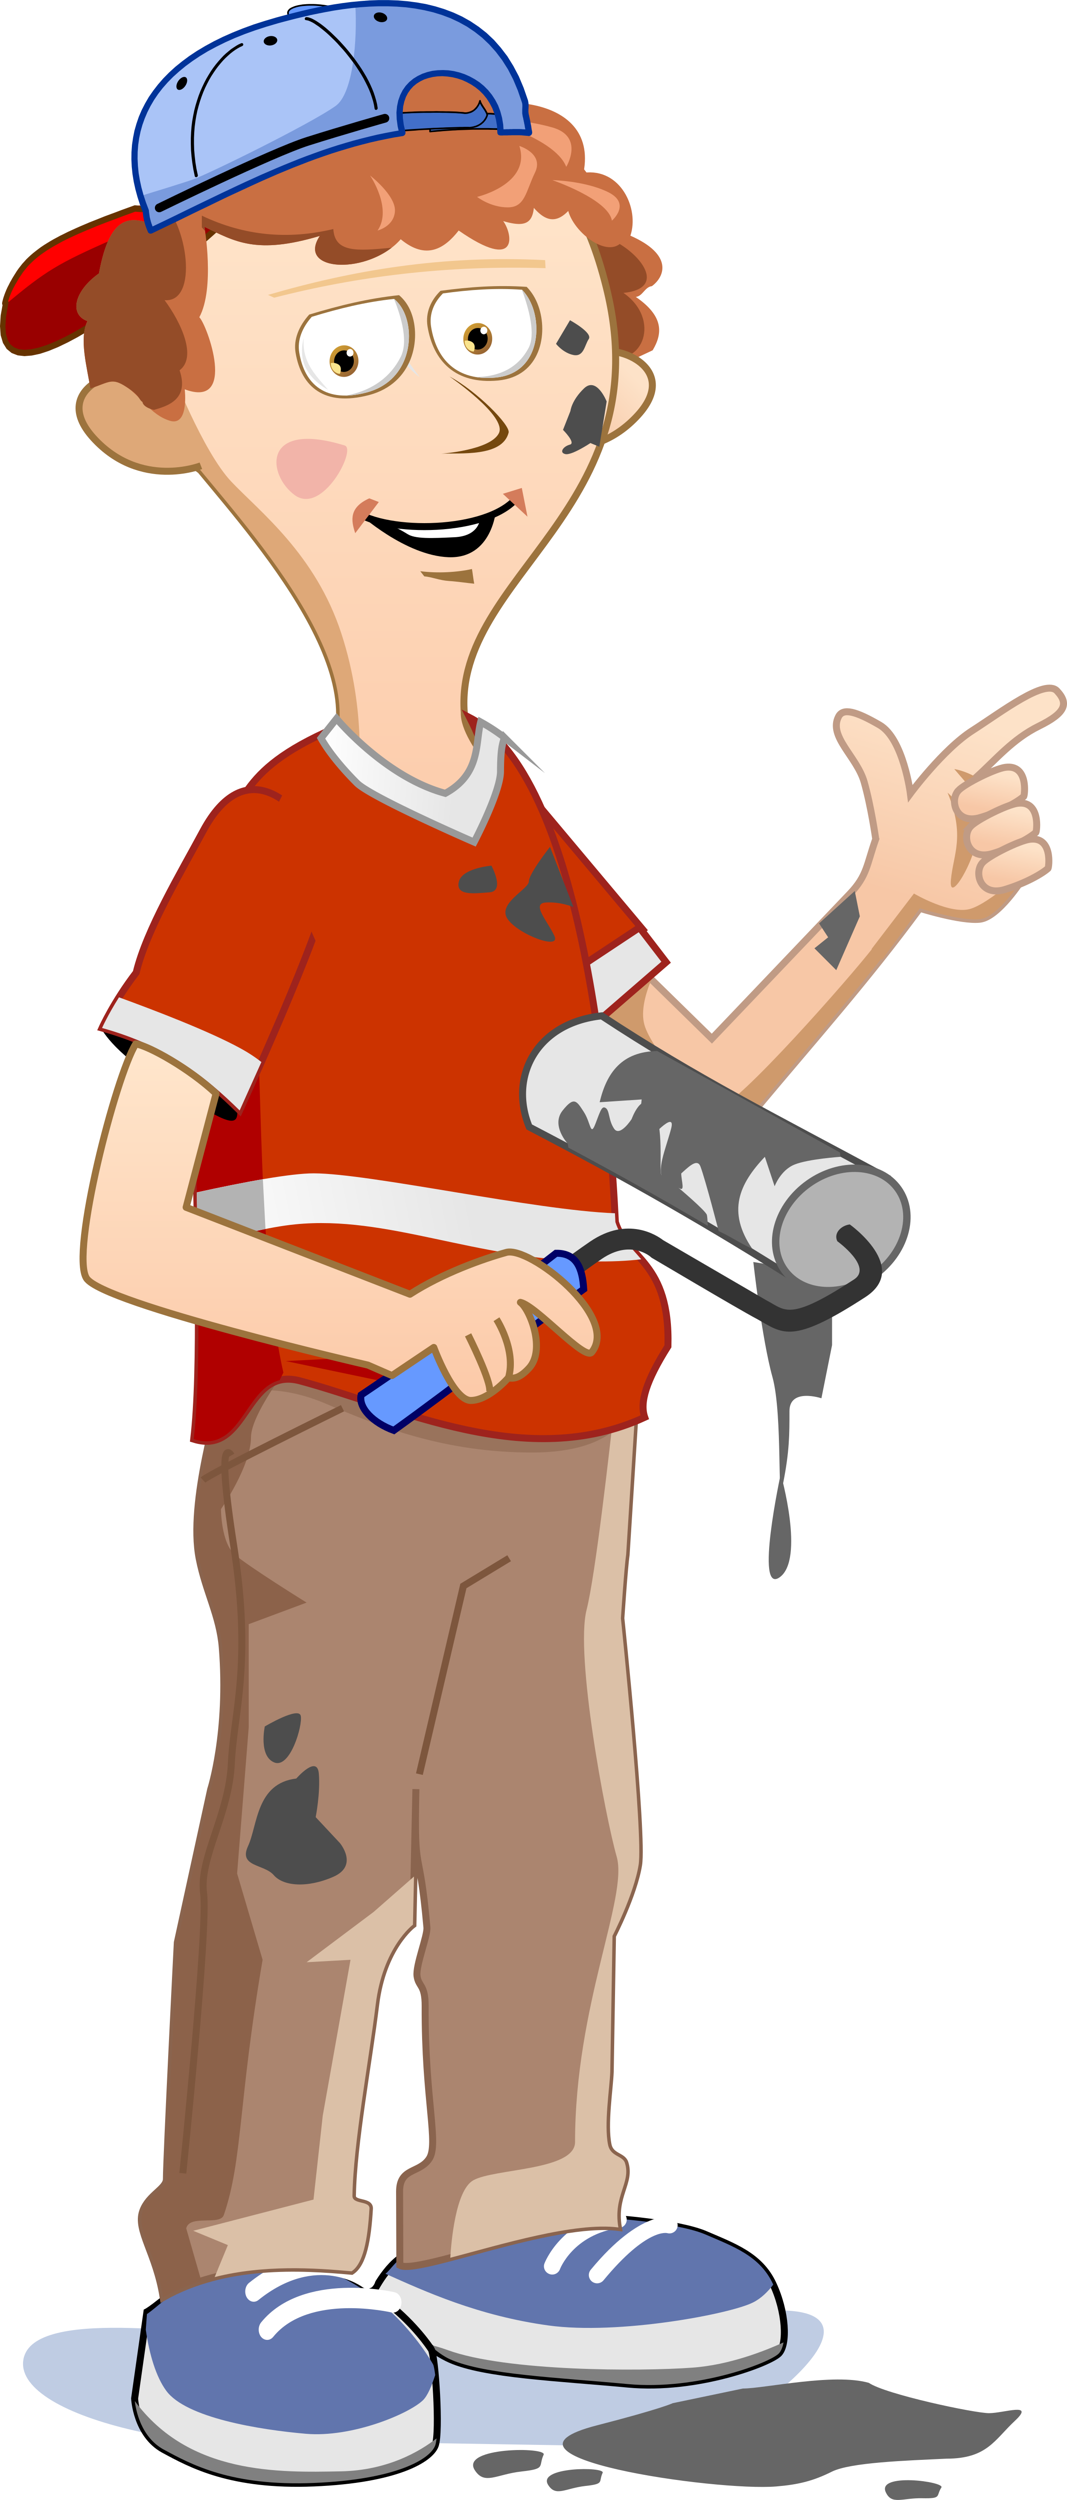 <svg xmlns="http://www.w3.org/2000/svg" xmlns:xlink="http://www.w3.org/1999/xlink" width="360" height="843" shape-rendering="geometricPrecision" image-rendering="optimizeQuality" fill-rule="evenodd" viewBox="0 0 12222 28618" xmlns:v="https://vecta.io/nano"><style><![CDATA[.B{stroke-miterlimit:22.926}.C{stroke-width:80}.D{fill-rule:nonzero}.E{fill:#fff}.F{fill:none}.G{fill:#e6e6e6}.H{stroke:#000}.I{stroke:#9c733d}.J{fill:#4d4d4d}.K{stroke:#9e231d}.L{fill:#944c28}.M{fill:#9c733d}.N{stroke-linejoin:round}]]></style><defs><linearGradient id="A" x1="10813" y1="10394" x2="11399" y2="8368" xlink:href="#M"><stop offset="0" stop-color="#f7c7a6"/><stop offset="1" stop-color="#fde2c8"/></linearGradient><linearGradient id="B" x1="11366" y1="9278" x2="11441" y2="8866" xlink:href="#M"><stop offset="0" stop-color="#f7c7a6"/><stop offset="1" stop-color="#fde2c8"/></linearGradient><linearGradient id="C" x1="11506" y1="9690" x2="11580" y2="9278" xlink:href="#M"><stop offset="0" stop-color="#f7c7a6"/><stop offset="1" stop-color="#fde2c8"/></linearGradient><linearGradient id="D" x1="11645" y1="10102" x2="11720" y2="9690" xlink:href="#M"><stop offset="0" stop-color="#f7c7a6"/><stop offset="1" stop-color="#fde2c8"/></linearGradient><linearGradient id="E" x1="6593" y1="5025" x2="7293" y2="4344" xlink:href="#M"><stop offset="0" stop-color="#f7c7a6"/><stop offset="1" stop-color="#fde2c8"/></linearGradient><linearGradient id="F" x1="2255" y1="1645" x2="2265" y2="10086" xlink:href="#M"><stop offset="0" stop-color="#ffe6cc"/><stop offset="1" stop-color="#fccaa9"/></linearGradient><linearGradient id="G" x1="5227" y1="8757" x2="3677" y2="8638" xlink:href="#M"><stop offset="0" stop-color="#e6e6e6"/><stop offset="1" stop-color="#fefefe"/></linearGradient><linearGradient id="H" x1="5581" y1="3996" x2="5376" y2="3748" xlink:href="#M"><stop offset="0" stop-color="#963"/><stop offset="1" stop-color="#c93"/></linearGradient><linearGradient id="I" x1="4049" y1="4251" x2="3843" y2="4004" xlink:href="#M"><stop offset="0" stop-color="#963"/><stop offset="1" stop-color="#c93"/></linearGradient><linearGradient id="J" x1="5378" y1="13694" x2="2250" y2="14331" xlink:href="#M"><stop offset="0" stop-color="#e6e6e6"/><stop offset="1" stop-color="#fefefe"/></linearGradient><linearGradient id="K" x1="1785" y1="12031" x2="1787" y2="15910" xlink:href="#M"><stop offset="0" stop-color="#ffe6cc"/><stop offset="1" stop-color="#fccaa9"/></linearGradient><path id="L" d="M1546 2385l350 29c-357 226-460 244-618 314-614 271-763 357-1223 744 20-93 68-206 164-350 190-286 554-459 1327-737z"/><linearGradient id="M" gradientUnits="userSpaceOnUse"/></defs><path fill="#666" d="M8629 14446s97 878 219 1317c122 438 49 1584 122 1218 73-365 73-560 73-828 0-269 366-147 366-147l122-609v-804l-902-147z"/><path fill="url(#A)" stroke="#c09b85" d="M10031 9604s-52-370-132-651c-83-292-412-521-294-750 52-102 199-62 471 96s352 784 352 784 374-506 711-721c337-216 834-599 969-453 136 146 95 253-207 402-303 149-493 383-718 585l532 1161s-277 442-493 465c-217 23-686-125-686-125-606 824-1220 1511-1876 2296-243 290-353 342-613 219-826-391-1489-925-2173-1474l-186-1962 2466 2413 1582-1659c198-208 191-332 295-626z" class="B C"/><path fill="#cf9a6c" d="M10327 10676c-538 704-1086 1322-1667 2017-243 290-353 342-613 219-826-391-1489-925-2173-1474l-16-169c43-43 96-76 158-96 246-80 590-298 887-508l559 547c-64 152-125 357-81 517 80 292 663 955 862 941 199-13 1490-1476 1761-1827s229-160 323-167z"/><g class="B C K"><path fill="#c30" d="M5986 9000l1379 1643-1008 849-874-1193-173-1033z"/><path d="M7325 10617l305 397-1087 941-437-530z" class="G"/></g><path d="M11715 10057s-277 442-493 465c-217 23-686-125-686-125l-433 590-119-125 485-634s423 250 654 173 616-443 616-443l-24 99zm-861-984c205 497 64 705 38 1001-25 295 289-251 289-482s-327-519-327-519zm77-270l423 491c135 154 251 549 251 549s76-318-126-655-548-385-548-385z" fill="#cf9a6c"/><g stroke="#c09b85" class="B C"><path fill="url(#B)" d="M10977 9050c-102 111-29 392 251 308 239-71 425-177 498-241 11-10 58-370-210-334-120 16-466 187-539 267z"/><path fill="url(#C)" d="M11116 9462c-102 111-29 392 252 309 238-72 424-178 497-242 11-10 58-370-210-334-120 16-466 187-539 267z"/><path fill="url(#D)" d="M11255 9874c-102 111-29 392 252 309 238-72 424-178 497-242 11-10 58-370-209-334-121 16-467 187-540 267z"/></g><path fill="#bfcce3" d="M4535 27960l3183 53c588-27 2634-1538 1242-1565-1393-26-3311 186-3558 292-248 106-1579 0-2352 0-774 0-2723-345-2785 292-62 636 2042 1166 4270 928z"/><path d="M6984 25391s778 50 1098 188 621 244 771 564c151 320 169 690 69 797-100 106-934 426-1731 351s-1637-107-2032-282c-395-176-897-740-897-740s153-339 386-461c428-226 1231-527 2336-417z" class="B C G H"/><path fill="#6175ad" d="M6984 25391s778 50 1098 188 621 244 771 564l4 10c-61 80-138 157-230 203-257 132-1538 375-2345 264s-1410-388-1867-592c63-45 115-162 290-250 440-221 1221-492 2279-387z"/><path d="M7643 25563c50 14 102-16 116-66 13-50-16-102-67-116 0 0-347-98-925 601-34 41-28 100 12 134 41 33 100 28 134-13 500-605 729-540 730-540zm-1406 346c-19 49 6 103 55 122s103-6 122-55c0-1 150-399 683-473 52-7 88-55 81-107-7-51-55-87-107-80-645 89-833 591-834 593z" class="D E"/><path fill="gray" d="M8975 26814c-10 55-28 99-53 126-100 106-934 426-1731 351s-1637-107-2032-282c-79-35-161-95-241-169 66 15 136 35 210 62 671 245 2201 245 2803 201 430-31 834-194 1044-289z"/><path d="M1683 26465l-141 991s19 413 334 585c316 171 773 421 1719 382s1332-273 1390-429 0-1030-45-1100-650-967-1764-1014c-971 39-1255 445-1493 585z" class="B C G H"/><path fill="#6175ad" d="M1683 26490l-13 180c41 285 119 541 234 697 226 311 1068 447 1599 493s1179-228 1341-383c53-51 100-162 141-289-8-63-16-107-24-122-46-82-655-1131-1775-1186-978 46-1263 446-1503 610z"/><g class="D E"><path d="M4484 26471c53 12 104-30 113-94 10-63-24-125-77-137-3-1-1048-246-1529 345-37 47-37 121 1 167 39 45 100 45 138-2 407-501 1351-279 1354-279z"/><path d="M4156 26184c46 33 106 15 133-40 28-56 13-129-33-162-2-1-624-476-1404 151-44 36-56 109-27 163 30 54 90 69 135 33 675-543 1194-146 1196-145z"/></g><path fill="gray" d="M1544 27485c11 97 67 412 332 556 316 171 773 421 1719 382s1332-273 1390-429c6-18 12-46 15-81-191 149-561 367-1096 377-710 14-1738 39-2360-805z"/><path fill="#ab856f" stroke="#8a644e" d="M7283 16037l-111 1760c-22 151-60 728-60 728s258 2481 203 2822-299 813-299 813l-26 1557c-7 190-73 601-25 835 28 137 166 124 193 207 73 227-137 371-75 739-756-96-2299 543-2503 434l-3-846c0-273 227-205 339-374 113-169-51-678-46-1747 1-251-76-219-93-345-16-124 122-461 113-557-89-1007-149-521-126-1583l-34 1552s-347 257-427 918c-82 667-256 1584-266 2185-2 105 200 54 195 147-21 363-73 630-205 718-582-53-1447-103-2158 299-80-507-313-766-234-988 66-186 271-255 271-367 0-246 125-2708 125-2708l382-1751s212-657 133-1627c-29-360-190-638-264-1015-129-658 239-1775 242-1927 4-180 720-589 1573-552 1389 61 3186 673 3186 673z" class="B C"/><path fill="#99735c" d="M7210 16123s-106 504-1114 504c-1007 0-1736-292-2359-557s-1074-146-1273 13-185-649-185-649l1789-319c159 0 3142 1008 3142 1008z"/><path fill="#8c624a" d="M2306 26110c-149 47-296 109-437 189-80-507-313-766-234-988 66-186 271-255 271-367 0-246 125-2708 125-2708l382-1750s212-658 133-1628c-29-360-190-638-264-1015-129-658 239-1775 242-1927 3-133 397-393 948-503-187 238-597 785-597 1039 0 329-344 823-344 823s0 384 159 521c159 138 822 549 822 549l-663 247v1180l-133 1674 292 988c-281 1643-227 2286-444 2921-43 127-390-9-431 153l173 602z"/><path fill="#dbc0a7" d="M7283 16037l-111 1760c-22 151-60 728-60 728s258 2481 203 2822-299 813-299 813l-26 1557c-7 190-73 601-25 835 28 137 166 124 193 207 73 227-137 371-75 739-503-64-1352 197-1925 347 10-174 59-769 262-886 239-137 1167-110 1167-439 0-1564 610-2800 477-3266s-477-2305-345-2826c100-393 260-1795 333-2465l231 74z"/><path stroke="#7d563d" d="M2650 16660s-185-318 27 1034 0 1909-27 2492c-26 583-371 1087-318 1485 53 397-238 3207-238 3207" class="B C F"/><path fill="#c96f42" d="M5188 1343c310-278 1678-305 1496 634 426-58 641 413 537 720 494 218 393 470 246 578-80 8-105 115-184 123 323 222 307 420 193 611l-401 188-1874-1962c50-98-63-794-13-892z"/><path d="M6958 4075l-221-232-533-806 163-861 564 536c368 129 749 587 210 640 434 301 223 854-183 723z" class="L"/><g class="B C I"><path fill="url(#E)" d="M6808 4085c100-201 1037 77 499 667s-1230 317-1230 317l731-984z"/><path fill="url(#F)" d="M3554 8947c1018-938-533-2688-1257-3564-1621-1175-668-3660 1160-3813 2210-318 3076 65 3488 1719 632 2533-1744 3301-1627 4869-10 348 649 984 649 984s642 979-904 1178c-1545 199-1550-672-1509-1373z"/></g><path fill="#dea878" d="M3603 8900c918-950-594-2655-1306-3517-424-307-672-704-774-1126l437-28s363 938 688 1282 966 832 1262 1740c297 908 192 1683 192 1683l-499-34z"/><path fill="#c30" d="M2376 9695c-358 532 29 5204-157 6779 624 195 578-840 1219-667 1152 310 2591 1040 3947 417-59-170 15-415 266-813 26-972-467-997-602-1422-48-975-295-5057-1669-5775 150 296 399 830-174 1093-705-180-1380-969-1380-969-1163 504-978 895-1450 1357z" class="B C K"/><path fill="#b00000" d="M2219 11209c-13 1659 128 4187 0 5265 119 37 214 29 293-6 19-10 38-21 57-31 237-157 340-563 634-638l43-87c-344-1511-212-4321-371-4295l-656-208z"/><path fill="url(#G)" stroke="#999" d="M5778 8442a2130 2130 0 0 0-272-178c-63 248 2 594-405 817-692-186-1246-855-1246-855l-178 224c92 164 248 350 411 513 164 164 1343 676 1343 676s301-571 302-808c1-236 17-305 45-389z" class="B C"/><path d="M4814 6538c15 20 30 39 46 59 86 7 174 46 282 53 96 6 213 24 290 31-9-41-18-127-26-168-166 37-390 51-592 25z" class="M"/><path d="M4109 5875s529 485 1031 503c501 17 542-544 542-544-597 297-990 218-1573 41z"/><path fill="#f2b4a9" d="M3949 5099c137 42-254 800-573 568-319-233-376-860 573-568z"/><path d="M4897 3735c65 396 318 666 808 620s575-538 462-853c-32-90-78-162-134-219-340-23-659 1-987 45-111 108-174 249-149 407z" class="M"/><g class="E"><path d="M4938 3740c60 371 292 624 742 581s527-504 423-800c-30-84-72-152-123-205-312-22-605 1-906 42-102 102-160 234-136 382z"/><path d="M5922 3449c59 43 96 111 83 153s-71 42-130 0c-58-43-95-111-82-153 12-42 70-42 129 0z"/></g><path fill="url(#H)" d="M5474 3697c92-1 165 80 164 180 0 100-75 181-167 181-91 1-165-80-164-180s76-181 167-181z"/><path d="M5474 3754c62 0 113 55 112 123s-52 124-114 124c-63 0-113-55-112-123 0-68 51-124 114-124z"/><path fill="#fae48e" d="M5426 4024c-59-4-105-58-104-123v-1c24-6 56-3 83 13 45 26 34 82 21 111z"/><path d="M5542 3739c22 0 40 19 40 43s-18 43-40 44c-22 0-40-20-40-44 1-24 18-43 40-43z" class="E"/><path fill="#ccc" d="M5450 4315c70 12 146 14 230 6 450-43 527-504 423-800-30-84-72-152-123-205h-2c84 227 159 512 76 668-105 199-301 328-604 331z"/><path d="M4539 3685s-57 173 26 348c82 175 242 283 242 283-144-196-288-365-268-631z" class="G"/><path d="M3386 4039c66 389 328 617 840 483 511-134 600-648 483-947-33-85-81-149-138-197-355 37-687 119-1029 222-116 129-183 284-156 439z" class="M"/><g class="E"><path d="M3428 4036c61 366 302 580 771 456 470-124 551-605 443-886-30-79-74-140-127-185-325 34-630 109-944 205-107 121-168 265-143 410z"/><path d="M4454 3566c61 32 100 95 86 140-13 45-74 55-135 23s-99-95-86-140c14-45 74-55 135-23z"/></g><path fill="#ccc" d="M3960 4528c72-1 152-13 239-36 470-124 551-605 443-886-30-79-74-140-127-185h-2c87 215 164 490 77 663-110 220-315 386-630 444z"/><path d="M3479 3869s-59 185 26 347c86 163 252 244 252 244-149-173-299-319-278-591z" class="G"/><path fill="url(#I)" d="M3942 3952c91 0 165 81 164 181-1 99-76 181-167 181-92 0-165-80-164-180s75-181 167-182z"/><path d="M3941 4010c63-1 113 55 112 123 0 68-51 123-114 124-62 0-112-55-112-123 1-69 52-124 114-124z"/><path fill="#fae48e" d="M3893 4279c-58-4-105-57-104-123h0c24-6 56-3 84 13 44 25 33 81 20 110z"/><path d="M4010 3994c22 0 39 20 39 44s-18 43-40 43-39-19-39-43 18-44 40-44z" class="E"/><path fill="#f2c78e" d="M3070 3375c958-279 1985-458 3174-398l5 92c-1152-36-2173 98-3109 338l-70-32z"/><path fill="#75480e" d="M5149 4309s664 456 565 650c-99 195-660 234-660 234 213-11 699 41 772-241 22-86-365-476-677-643z"/><path fill="#dea878" d="M1570 4348c-101-201-1037 76-499 666s1230 317 1230 317l-731-983z"/><path d="M1570 4348c-101-201-1037 76-499 666s1230 317 1230 317" class="B C F I"/><path fill="#900" d="M2605 2496l-404-248S256 2600 64 3473c-360 1634 2331-764 2541-977z"/><path d="M2206 2239l403 248-8 18-404-248 3-19 6 1zm-9 18c-4-2-5-8-3-13a8.8 8.8 0 0 1 12-5l-9 18zM73 3475l-17-5h0l23-81 33-79 42-75 51-72 58-69 64-66 71-63 77-60 81-57 85-55 89-51 91-49 94-46 95-44 96-41 96-38 96-36 94-33 92-31 90-28 86-26 82-23 78-21 73-19 66-16 60-14 53-12 44-10 36-7 26-5 17-4 5-1 3 20-6 2-16 3-26 5-36 7-44 10-53 12-59 14-67 16-72 19-77 21-83 23-86 26-89 28-92 30-94 34-95 35-96 38-96 41-94 43-94 46-91 49-88 51-85 54-80 57-76 60-70 62-63 65-57 68-50 70-41 73-32 76-22 79h0zm0 0c-1 6-6 9-11 8-5-2-7-7-6-13l17 5zm2528-970l8-18 2 17-27 26-40 38-53 49-65 57-75 66-84 74-93 79-100 84-107 87-112 91-117 91-119 92-123 91-123 89-125 86-123 82-122 76-119 70-115 62-111 54-106 43-98 32-92 20-82 7-74-9-63-24-51-43-38-61-24-80-8-99 9-121 25-143 17 5-25 141-8 118 7 95 22 75 35 56 47 39 59 23 70 7 80-6 90-20 97-31 104-43 110-53 115-62 119-70 122-76 123-81 123-86 124-89 122-91 120-92 116-91 112-90 107-88 100-84 93-79 84-73 75-66 64-57 53-49 40-37 27-26 1 16zm-1-16c3-4 9-4 12 1a10.7 10.7 0 0 1-1 14l-11-15z" class="D"/><use xlink:href="#L" fill="red"/><use xlink:href="#L" stroke="red" stroke-width="31" class="B F"/><path fill="#630" d="M2216 2216l404 248-29 64-404-248 10-67 19 3zm-29 64c-15-9-21-31-13-48 8-18 27-25 42-16l-29 64zm-567 148l5-72-10 1 31-9 30-9 30-9 29-8 28-8 28-7 28-7 26-7 26-7 25-6 24-6 24-6 23-6 22-5 21-5 19-4 20-5 18-4 17-3 15-4 15-3 14-3 13-2 11-3 10-2 9-1 8-2 6-1 5-1 4-1h2 1l9 71h0l-2 1h-4l-5 1-6 1-8 2-8 2-10 2-12 2-12 3-14 2-14 4-16 3-17 4-18 4-19 4-19 4-21 5-22 5-22 6-24 5-24 6-25 7-25 6-27 7-27 7-28 8-28 8-29 8-29 8-30 9-31 9-10 1zm10-1c-16 5-33-7-38-26-4-20 6-39 23-44l15 70zm-82-78l77 7-5 72-76-6-7-71 11-2zm-4 73c-17-2-30-19-29-39s16-35 33-34l-4 73zM244 3145l-50-45h0l19-27 21-27 21-27 23-25 23-26 25-24 26-24 28-24 29-23 30-23 31-23 33-22 35-22 36-22 38-22 39-21 41-22 43-21 44-22 46-21 48-22 50-22 52-22 54-23 56-22 58-23 60-24 62-23 65-24 66-25 69-25 72-26 18 69-71 26-69 25-66 25-64 24-62 23-60 23-58 23-55 23-54 22-51 22-49 21-48 22-45 21-44 21-42 21-40 22-38 21-37 21-35 21-33 21-32 22-30 21-29 22-27 22-26 22-24 23-24 23-22 23-20 24-20 24-19 25-17 26h0zm0 0c-11 15-31 18-44 6-14-12-16-35-6-51l50 45zM37 3443l37 58-49-38 2-9 2-10 3-9 2-10 3-10 3-10 3-10 4-10 3-10 4-11 4-10 4-11 5-11 4-11 5-11 5-11 5-11 6-12 6-11 6-12 6-12 6-12 7-12 7-12 7-13 7-12 8-13 8-13 8-13 9-14 8-13 9-14 50 45-9 13-9 13-8 12-7 13-8 12-7 13-7 12-7 12-7 11-6 12-6 11-6 11-6 11-5 11-5 11-5 10-5 11-4 10-4 10-4 10-4 9-4 10-3 9-3 10-3 9-3 9-3 8-2 9-3 9-2 8-2 8-1 9-49-38zm49 38c-4 19-21 31-38 26s-27-24-23-44l61 18zm-1 11l-11 9-37-58 12-10 48 39-12 20zm-36-59c14-12 33-8 43 8s7 39-7 51l-36-59zm45 49l-60-18h0v-2 1 2-1l1-3h0 0v-1h0l1-3v1l-1 1h0v-1h1 0v-2-1 2h0v-1h0v-1l1-2h0l-1 2 1-1h0 0v-1h0 0l60 19v1h0 0l-1 1h0 0v2l-1 1 1-2v1h0 0v1l-1 2h0l1-2-1 1h0v1-1 3l-1 1 1-2h0 0 0v1-2h0l-1 3v1-1h0zm0 0c-4 19-21 31-37 26-17-5-27-25-23-44l60 18zm2497-954l29-64 6 60-28 26-40 39-54 48-64 58-75 66-85 74-93 79-100 84-107 88-112 90-117 92-120 92-123 91-124 90-124 86-124 82-122 76-120 71-116 62-112 54-107 44-100 33-94 20-85 7-78-9-69-27-57-47-42-68-26-87-8-105 8-124 26-145 60 18-24 138-8 114 7 90 20 68 31 50 41 33 53 21 66 7 77-6 87-19 96-31 103-43 110-52 114-62 118-69 121-75 122-82 124-85 123-89 122-91 119-91 117-92 111-90 107-87 100-84 92-79 84-73 75-65 64-58 53-48 40-38 26-25 6 59zm-6-59c13-13 33-12 44 3s10 38-3 52l-41-55z" class="D"/><g fill="#c96f42"><path d="M7165 2695c-123 322-580-2-656-281-232 242-394-28-562-253l196-516c130 101 307 77 436 178 149 115 250 354 398 469l188 403z"/><path d="M1133 3129c-287 204-341 471-132 546-97 203-4 525 34 771 220-72 245-126 409-20 165 105 280 322 502 390 222 67 170-360 170-360 606 225 255-743 167-825 180-333 59-1035 59-1035 349 168 594 321 1321 104-275 418 568 448 927 38 293 243 504 105 664-100 686 477 622 45 510-108 369 110 371-55 348-475 273-687-662-1601-1140-1768-164-57-1487 708-2338 935-175-231-350-452-472 186-396-106-229 350-354 1181-275-104-540-196-675 540z"/></g><path d="M7009 2525s225-192-40-325c-265-132-642-139-642-139s642 219 682 464zm-523-616s212-345-159-451c-372-106-869-119-869-119s888 212 1028 570zm-537-239s285 86 179 305-113 398-312 398-351-120-351-120 623-145 484-583z" fill="#f2a077"/><path d="M1133 3129c-287 204-340 471-132 546-97 203-4 525 34 771 220-72 245-126 409-20 165 105 143 146 188 175 9 63 127 91 133 90 148-43 406-116 292-453 201-151 19-545-172-803 395 33 262-895-43-1131-8 89-19 184-34 285-275-104-540-196-675 540z" class="L"/><path fill="#69f" d="M3428 278s-255-133-50-200c206-67 647 22 546 97-101 74-506 104-496 103z"/><path d="M3376 69l5 18h0l-18 6-14 7-12 6-10 7-7 7-6 6-3 6-2 7-1 6v7l2 7 3 7 3 8 5 7 6 8 6 7 8 8 7 7 8 7 8 7 9 6 8 6 8 6 8 5 8 5 6 4 7 4 5 3 4 2 3 2 2 1h1l-10 17h-1l-2-1-3-2-5-3-5-3-6-4-8-4-7-5-8-5-9-6-8-7-9-6-9-7-8-8-8-7-8-8-7-9-7-8-5-9-5-9-3-9-2-10-1-10 1-10 4-10 5-10 8-9 9-9 12-8 14-7 16-7 18-7h0zm0 0c5-2 11 1 12 6s-2 10-7 12l-5-18zm553 113l-10-15h0l6-5 3-5 1-4v-3l-3-5-4-6-8-6-9-6-12-6-14-7-15-6-18-5-19-6-20-5-21-5-22-5-24-4-24-3-25-3-25-3-25-2-26-2-26-1h-25-26l-25 1-24 2-24 2-22 3-22 4-21 5-19 6-5-18 21-6 21-5 23-4 24-4 24-2 25-2 26-1h25 27l26 1 26 2 26 2 25 3 25 3 25 4 24 4 22 5 22 5 21 5 19 6 18 6 17 6 14 7 13 6 11 8 9 7 7 9 5 9 1 10-3 11-7 10-9 8h0zm0 0c-5 3-10 2-13-2s-2-10 3-13l10 15zm-506 104l10-17-4 18v-19h2 5l6-1h9l10-1 12-1 14-2 15-1 16-2 17-2 18-2 19-2 20-3 21-3 21-3 21-3 21-3 21-4 22-4 21-4 21-4 20-5 20-5 18-5 18-5 17-6 16-5 15-6 13-6 11-7 10-6 10 15-11 7-13 7-14 7-15 6-17 6-17 6-19 5-19 5-20 5-21 5-21 4-21 4-22 4-21 4-22 4-21 3-21 3-21 3-20 2-19 3-18 2-18 2-16 1-15 2-14 1-12 1-10 1-9 1-6 1h-5-3v-19l-5 18zm5-18c5 0 9 3 10 9 0 5-4 9-9 10l-1-19z" class="D"/><path fill="#426fc9" d="M5762 1319c-93-39-840-26-840 5l5 181c309-32 618-40 928-20l-93-166z"/><path d="M4931 1323l-19 2h0l7-11 9-4 11-3 14-3 18-2 20-2 23-3 26-2 28-1 30-2 32-1 33-2 35-1 36-1h37l37-1h37 37 37 37l36 1h35l34 1 32 2 30 1 28 2 26 2 24 3 21 2 18 3 15 4 11 4-8 17-10-3-13-3-17-3-21-3-23-2-26-2-28-2-30-1-32-2-33-1-35-1h-36-36l-37-1-37 1h-38-37l-36 1-36 1-34 1-34 1-31 2-30 1-28 2-26 2-23 2-20 2-16 3-14 2-9 2-3 2 2-6h0zm0 0c0 6-4 10-9 11-6 0-10-4-10-9l19-2zm-5 173l1 18-10-8v-6-5-6l-1-6v-5-6-6-5-6-6l-1-5v-6-6-5-6-5l-1-6v-6-5-6-6-5-6l-1-6v-5-6-6-5-6l-1-5v-6-6l19-2v6 5l1 6v6 5 6 6 5l1 6v6 5 6 6 5 6l1 5v6 6 5 6 6l1 5v6 6 5 6 6 5l1 6v6 5 6l-10-8zm10 8c0 5-4 10-9 10-5 1-10-3-10-8l19-2zm910-14l17-10-10 15-29-2-29-2-29-1-29-2-28-1-29-1-29-1h-29l-29-1h-29-29-29-29-29-29l-29 1-29 1-29 1-29 1-29 1-29 1-29 2-29 1-29 2-29 2-29 2-29 2-28 3-29 2-29 3-29 2-29 3-1-18 29-3 29-3 29-3 30-2 29-3 29-2 29-2 29-2 29-2 29-1 29-2 29-1 29-1 29-1 29-1 29-1h29l29-1h29 29 29 30 29l29 1 29 1h29l29 1 29 2 29 1 29 1 29 2 29 2-10 14zm10-14c5 0 9 5 8 10s-6 9-11 9l3-19zm-98-148l8-17 4 3 3 5 3 6 3 5 3 5 3 5 3 5 3 6 3 5 2 5 3 5 3 5 3 6 3 5 3 5 3 5 3 5 3 5 3 6 2 5 3 5 3 5 3 5 3 6 3 5 3 5 3 5 3 5 3 6 2 5 3 5 3 5 3 5-17 10-3-5-3-5-2-5-3-5-3-6-3-5-3-5-3-5-3-5-3-5-3-6-3-5-2-5-3-5-3-5-3-6-3-5-3-5-3-5-3-5-3-6-3-5-2-5-3-5-3-5-3-6-3-5-3-5-3-5-3-5-3-6-3-5 5 4zm-5-4c-2-4 0-10 4-13 5-2 11-1 13 3l-17 10z" class="D"/><path fill="#426fc9" d="M4487 1314c0-36 698-43 840-19 142-5 171-142 171-142 8 49 75 113 83 161 0 0-29 132-200 147-171-3-845 28-845 49l-49-196z"/><path d="M5328 1285l-1 19h-2l-15-2-17-2-21-2-23-1-26-2-27-1-30-1-31-1-33-1h-33l-35-1h-36-36l-36 1h-37-36l-36 1-35 1-34 1-33 1-32 2-30 1-28 2-27 2-24 2-21 2-19 3-16 2-12 3-8 3-3 1 1-4-19 1 6-11 9-5 11-3 13-3 17-3 19-2 22-3 24-2 27-2 28-1 31-2 32-1 33-2 34-1 36-1h35l37-1h36 37l36-1 35 1h35l34 1h33l31 1 30 1 28 1 26 2 23 2 21 1 18 2 15 3-1-1zm1 1c6 0 9 5 7 10-1 6-6 9-11 8l4-18zm178-135l-18 4 18-1v1 1l-1 2v3l-1 3-2 4-1 4-2 5-2 6-2 5-3 6-3 6-4 7-4 7-4 6-5 7-5 7-5 7-7 7-6 6-7 7-8 6-8 6-9 6-9 5-10 5-11 4-11 3-12 3-12 3-13 1-13 1 1-19h12l12-2 11-2 10-3 10-3 9-4 9-4 8-4 8-5 7-5 7-6 6-6 6-6 5-6 6-6 4-6 4-6 4-6 4-6 3-6 3-6 2-5 3-5 1-5 2-4 1-4 2-4v-3l1-2 1-2v-1h0l18-1zm-18 1c1-5 6-9 11-8 5 0 8 5 7 10l-18-2zm101 164l-18-3v4l-1-4-1-5-2-4-1-4-2-5-2-5-3-5-3-4-2-5-3-6-3-5-4-5-3-5-3-5-4-5-3-6-4-5-3-5-4-5-3-6-4-5-3-5-3-6-3-5-3-5-3-5-2-6-2-5-2-5-2-5-1-5-1-6 18-4 1 4 1 4 2 5 2 4 1 5 3 4 2 5 3 5 3 5 3 5 3 5 3 5 3 5 4 6 3 5 4 5 3 5 4 6 3 5 4 5 3 6 3 5 3 5 3 5 3 6 3 5 2 5 2 5 2 6 2 5 2 5 1 5-1 4zm1-4a13 13 0 0 1-8 12c-5 1-10-2-11-7l19-5zm-211 158l2-18h-1l15-2 14-2 14-3 13-4 12-3 11-5 10-4 10-5 10-6 8-5 8-6 8-6 6-6 7-6 6-6 5-6 5-7 4-6 4-6 4-5 3-6 3-5 2-5 2-5 2-4 1-4 2-3 1-3v-2l1-2v-1h0l18 3h0v2l-1 2v2l-1 3-2 4-1 5-2 4-3 6-2 5-3 6-4 6-4 7-4 6-5 7-6 7-6 7-6 7-7 6-8 7-8 7-9 6-10 6-10 6-11 6-11 5-12 4-13 4-14 4-15 3-15 3-16 1h-1zm1 0c-5 1-10-3-10-8a10.8 10.8 0 0 1 10-10v18zm-855 43l19-6-19 4 8-11 7-3 10-3 13-2 16-2 19-2 21-2 24-3 26-2 27-2 30-2 31-2 33-2 33-2 35-2 35-2 36-2 36-2 37-1 36-2 35-1 36-2 34-1 33-1 32-1 31-1 29-1h27l25-1h23 20l18 1-2 18h-17-21-22l-25 1h-27l-29 1-31 1-32 1-33 1-34 1-35 1-36 2-36 1-36 2-36 2-36 2-35 1-35 2-34 2-32 3-31 2-30 2-27 2-26 2-24 2-21 3-18 2-15 2-12 2-9 2-3 1 3-7-19 4zm19-4c0 5-4 10-9 10-5 1-10-3-10-8l19-2zm-68-194l19-1v-3l2 6 1 6 1 5 2 6 1 6 2 6 1 6 2 6 1 7 2 6 2 6 1 7 2 6 1 6 2 7 2 6 1 7 2 6 1 6 2 7 2 6 1 6 2 7 1 6 2 6 1 6 2 6 1 6 2 6 1 6 2 5 1 6-19 6-1-6-1-5-2-6-1-6-2-6-1-6-2-6-1-6-2-6-1-7-2-6-2-6-1-7-2-6-1-7-2-6-2-6-1-7-2-6-1-7-2-6-1-6-2-6-2-7-1-6-2-6-1-6-2-6-1-6-2-5-1-6-1-6-1-2zm1 2c-2-5 2-10 7-12 5-1 10 1 11 6l-18 6z" class="D"/><path fill="#aac4f7" d="M6060 1521c-10-71-23-138-38-203-13-57 7-107-9-160C5542-393 3817 57 3177 232 1718 632 1293 1489 1670 2415c8 87 25 148 58 224 1019-484 1870-957 2881-1117-259-933 1117-894 1124-8 154 1 172-10 327 7z"/><path d="M6013 1321l18-6h0l2 6 1 6 1 7 2 6 1 6 1 6 2 6 1 6 1 7 2 6 1 6 1 6 1 7 2 6 1 6 1 7 1 6 1 6 2 7 1 6 1 6 1 7 1 6 1 7 1 6 1 7 2 6 1 7 1 7 1 6 1 7 1 6-19 5-1-7-1-6-1-7-1-6-1-7-1-7-1-6-1-6-2-7-1-6-1-7-1-6-1-7-1-6-1-6-2-6-1-7-1-6-1-6-2-7-1-6-1-6-1-6-2-6-1-7-1-6-2-6-1-6-1-6-2-6-1-6-1-6h0zm0 0c-1-5 2-10 7-12 5-1 10 1 11 6l-18 6zm-9-159l18-7h0l1 5 2 5 1 5v6l1 5 1 5v5 5l1 5v5 5 5 5l-1 5v5 5 5l-1 5v5 5 5 5 4 5 5 5 5l1 5 1 5v5l1 5 1 5-18 6-1-6-1-5-1-6-1-5v-6l-1-5v-5-6-5-5-5-5-5-5l1-5v-5-5-5l1-5v-5-4-5-5l-1-4v-5-5l-1-4v-5l-1-5-1-4-1-5-1-4h0zm0 0c-2-5 1-11 6-13 5-1 10 1 12 6l-18 7zM3178 242l-3-19h0l63-17 69-18 75-19 80-20 84-19 89-19 92-18 96-17 99-15 101-13 103-11 105-7 107-4h107l107 4 108 9 107 14 106 19 105 25 103 32 101 38 98 46 95 53 92 61 88 70 83 78 79 88 73 97 67 108 62 118 55 129 48 140-18 7-48-139-54-128-61-117-67-106-73-97-77-86-83-78-86-69-91-60-94-53-97-45-100-37-102-32-103-25-106-19-106-14-106-8-107-4h-107l-105 4-105 7-103 11-100 12-99 15-95 17-92 18-88 19-85 19-79 20-75 19-69 18-63 18h0zm0 0c-5 1-10-2-11-7s3-10 8-12l3 19zM1679 2413l-18 3v3l-33-87-28-87-24-86-19-85-13-85-9-84-4-83 1-82 6-82 11-80 17-79 22-78 27-77 32-76 37-74 43-72 49-71 53-70 60-67 64-66 71-64 76-62 81-60 87-58 93-56 99-53 104-52 111-49 116-46 122-44 128-42 134-39 3 19-133 38-127 41-122 44-115 47-110 48-104 51-97 53-92 55-87 58-81 59-75 62-69 63-64 65-58 66-53 69-48 70-42 71-37 73-32 74-26 76-22 76-16 78-11 80-6 80-1 81 4 82 8 83 14 84 19 84 23 86 28 85 33 86v3zm0-3c2 5-1 11-6 13-4 2-10 0-12-4l18-9zm45 220l7 17-12-4-3-7-3-7-3-7-3-7-2-7-3-7-3-6-2-7-3-7-2-7-2-6-2-7-2-7-2-7-2-6-2-7-2-7-1-7-2-7-1-7-2-7-1-7-2-7-1-7-1-7-1-8-1-7-1-8-1-8-1-8-1-8v-8l18-3 1 8 1 8 1 8 1 7 1 8 1 7 1 7 1 7 1 7 1 7 2 7 1 7 2 7 1 7 2 6 2 7 1 6 2 7 2 6 2 7 2 7 2 6 2 7 3 6 2 7 3 6 2 7 3 7 3 7 3 7 3 7 3 7-13-5zm13 5c2 4-1 10-5 12-5 3-11 1-13-4l18-8zm2863-1110l19-6-9 12-94 16-93 18-93 19-92 21-91 23-90 24-90 26-89 27-89 28-89 30-88 32-88 32-87 33-88 35-87 36-87 37-88 37-87 39-88 39-88 40-88 41-88 42-89 42-90 43-89 43-91 44-91 44-92 45-92 45-93 45-95 45-95 45-7-17 95-45 95-45 93-45 92-45 92-44 91-45 90-43 90-44 90-43 89-42 88-41 88-41 88-41 88-39 88-39 87-38 88-36 88-36 87-35 88-34 88-32 89-31 88-30 90-29 89-27 90-26 91-24 91-23 93-21 92-20 94-18 95-16-9 13zm9-13c5 0 9 3 10 8 0 5-4 10-9 11l-1-19zm1125-7l-2 19-9-9-4-80-12-74-19-70-25-65-31-59-36-55-40-50-45-44-48-40-52-34-53-30-56-24-57-19-58-14-59-8-58-4-57 2-56 7-54 13-51 17-48 23-45 29-41 33-36 39-31 44-26 50-20 55-13 61-5 66 2 73 10 78 20 84-19 6-20-85-10-80-2-75 6-68 13-64 21-57 26-52 33-47 39-41 43-35 47-30 50-24 54-18 55-13 58-8 59-1 60 3 60 9 59 14 59 19 57 25 55 30 53 36 50 40 45 46 42 51 37 56 32 61 25 67 20 71 12 77 4 81-8-8zm8 8c0 5-4 10-9 11-5 0-10-4-10-9l19-2zm309 10l19-5-11 12-15-2-13-1-12-1-12-1-12-1-11-1h-10l-10-1h-9l-9-1h-9-9-8-8-8-8-8-8-9-8l-9 1h-8-10-9l-10 1h-10-11-12l-12 1h-12-14-14l2-19h14 13 13 12l11-1h11 10 10l9-1h10 8 9l8-1h9 8 8 8 9 8 8 9 9l9 1h10l10 1h10l11 1 12 1 12 1 13 1 13 2 14 1-11 12zm11-12c5 1 9 5 8 11-1 5-6 8-11 8l3-19z" class="D"/><path fill="#7a9bde" d="M6060 1521c-10-71-23-138-38-203-13-57 7-107-9-160C5695 114 4810-23 4070 52c24 398-23 1018-227 1161-305 215-1465 782-1631 840-113 40-418 133-603 190 17 57 38 114 61 172 8 87 25 148 58 224 1019-484 1870-957 2881-1117-259-933 1117-894 1124-8 154 1 172-10 327 7z"/><g class="D"><path fill="#039" d="M5987 1329l70-21h0l1 6 2 6 1 6 1 6 2 6 1 6 1 7 2 6 1 6 1 7 2 6 1 6 1 6 1 7 2 6 1 7 1 6 1 6 1 7 2 6 1 7 1 6 1 7 1 6 1 7 1 7 1 6 1 7 2 6 1 7 1 7 1 6-71 17-1-7-1-6-1-7-1-6-1-7-1-6-1-7-1-6-1-6-2-7-1-6-1-6-1-7-1-6-1-6-1-7-2-6-1-6-1-6-1-7-2-6-1-6-1-6-1-6-2-6-1-6-1-6-1-6-2-6-1-6-2-6-1-6h0zm0 0c-4-19 8-39 27-45 20-5 39 5 43 24l-70 21zm-9-158l69-26h0l2 7 1 6 1 6 1 6 1 5 1 6v6l1 6v5 6 5 6 5 5l-1 5v5 5 5l-1 5v4 5 5 4 5 4 5l1 4v4l1 5v4l1 4 1 5-70 21-1-7-1-6-1-6-1-6-1-6v-6-6-6-6-5-6-5-5-5-5l1-5v-5-5-4-5l1-4v-5l-1-4v-4-4-4l-1-4v-4l-1-4-1-3-1-4-1-4h0zm0 0c-5-18 6-39 25-46s38 2 44 20l-69 26zM3183 266l-13-68h0l63-17 69-18 75-19 80-20 85-20 89-19 93-18 97-17 99-15 102-13 104-10 106-8 107-4h109l108 4 109 9 108 14 108 19 106 26 104 32 103 39 100 46 96 54 94 63 89 70 85 80 79 90 75 98 68 110 63 119 55 131 49 141-69 26-47-137-53-126-60-116-66-104-72-95-76-85-81-77-85-67-89-60-92-51-96-45-98-37-101-31-102-24-104-19-105-14-105-8-106-4h-105l-105 4-104 7-102 10-100 13-98 15-94 17-92 18-88 18-84 20-79 19-74 19-69 18-63 17h0zm0 0c-19 6-38-5-41-24-4-19 9-38 28-44l13 68zM1706 2409l-72 12 3 9-34-88-28-87-24-88-19-86-14-86-9-86-4-84 1-84 6-83 12-82 16-81 23-80 27-79 33-77 39-76 43-74 50-72 55-71 60-69 66-67 71-65 78-63 82-61 89-59 94-56 99-54 106-52 111-49 117-47 123-45 129-41 135-40 13 68-132 39-127 41-120 43-115 46-108 48-103 51-97 52-91 55-85 57-79 58-74 61-69 62-62 63-58 66-52 67-46 68-41 70-36 71-31 73-26 73-21 75-16 77-11 77-6 79-1 79 4 81 8 82 14 82 18 83 23 84 28 85 32 85 3 10zm-3-10c7 18-2 39-20 47-18 9-39 2-46-16l66-31zm12 208l26 64-46-16-3-7-3-7-3-7-3-8-3-7-3-7-2-7-3-7-2-7-3-7-2-7-2-7-2-7-2-6-2-7-2-8-2-7-2-7-2-7-1-7-2-8-1-7-1-7-2-8-1-7-1-8-1-8-1-8-1-8-1-8-1-8-1-8 72-12v7l1 8 1 8 1 7 1 7 1 7 1 7 1 7 1 7 1 7 1 6 2 7 1 6 2 7 1 6 2 6 2 7 1 6 2 6 2 6 2 7 2 6 2 6 3 7 2 6 2 7 3 6 2 7 3 6 3 7 3 7 3 7-46-16zm46 16c7 17-1 38-19 47-19 9-40 2-47-15l66-32zm2814-1089l69-24-32 47-94 15-92 18-92 19-92 21-90 23-90 24-89 26-89 27-89 28-88 30-88 31-87 32-87 34-88 34-87 36-87 36-87 38-87 38-88 40-87 40-88 41-89 41-89 42-89 43-90 44-90 43-91 44-92 45-92 45-94 45-94 45-95 46-26-64 95-45 94-45 93-45 92-45 92-45 91-44 91-44 90-43 89-43 89-42 89-42 88-41 88-40 88-40 88-38 88-38 88-37 88-36 87-35 89-34 88-32 89-32 89-30 90-29 90-27 90-26 91-24 92-23 93-22 93-19 95-18 95-16-32 47zm32-47c19-3 37 10 38 29s-13 38-33 41l-5-70zm1129-8l-6 71-33-33-4-77-12-72-18-67-24-63-30-57-34-53-39-48-43-43-47-38-50-33-52-28-53-24-56-18-55-13-57-8-55-4-55 2-53 7-51 12-49 16-45 22-42 26-38 31-33 36-29 41-24 46-18 52-13 57-5 64 2 69 10 76 19 82-69 24-20-88-11-82-3-77 7-72 14-66 22-62 28-55 35-50 41-44 46-38 50-31 54-26 56-19 59-14 60-7 62-2 62 3 62 9 62 15 60 20 59 26 57 31 55 36 51 42 48 48 43 53 38 58 33 63 26 69 20 74 13 79 5 84-33-32zm33 32c0 19-16 37-36 38-20 2-36-12-36-32l72-6zm256 18l71-17-42 44-14-2-14-1-12-1-12-1-11-1-11-1-10-1h-9l-10-1h-8-9-8-8-8-8-8-8-8-8-9l-8 1h-9-9-10l-10 1h-10-11-12-12l-13 1h-13-14l6-71h14 13 13 12l11-1h10 11 10l9-1h9 9 9l8-1h8 9 8 8 9 8 9 9 9l10 1h9l11 1 10 1h11l12 1 12 1 13 2 14 1 14 1-42 44zm42-44c20 3 32 20 28 39a38.3 38.3 0 0 1-41 32l13-71z"/><path d="M2763 494c9-4 19 0 23 9 3 9-2 19-11 23l-12-32zm-497 1511l-35 10-16-76-12-75-9-73-6-72-2-70v-69l3-67 5-65 8-63 11-62 12-59 15-58 17-56 18-54 20-52 22-50 23-48 24-46 26-44 26-42 27-39 28-37 29-35 29-33 29-31 30-28 30-25 29-24 30-20 29-19 28-16 29-13 12 32-26 12-27 15-27 17-28 20-28 22-28 25-28 26-29 30-27 31-28 34-27 36-26 38-26 40-25 43-23 44-23 47-21 49-19 50-18 53-16 54-15 57-12 58-10 60-8 62-5 64-3 65v67l2 69 6 70 8 72 12 74 16 75zm0 0c2 9-4 19-14 22s-19-2-21-12l35-10zM3507 230c-10 0-17-7-16-17s9-18 19-18l-3 35zm819 1006l-35 7-7-42-10-42-13-43-15-44-17-43-20-44-22-44-23-44-25-43-27-43-28-43-29-42-31-41-31-40-31-39-32-38-33-36-32-36-32-33-33-32-31-30-31-28-31-26-29-23-28-22-27-18-25-17-23-13-21-10-19-8-16-4-12-2 3-35 19 2 20 6 22 8 23 12 25 14 26 17 28 19 29 22 30 24 31 27 31 28 32 31 33 32 33 34 33 36 33 37 32 38 32 40 32 41 30 41 30 43 29 43 27 44 26 44 24 45 22 45 20 45 18 45 15 45 13 44 11 45 7 44zm0 0c1 9-6 19-15 21-10 2-19-4-20-14l35-7z"/></g><path stroke-width="100" stroke-linecap="round" d="M4409 1353s-469 132-885 264c-415 132-1700 762-1700 762" class="B F H N"/><ellipse transform="matrix(.364 -.055 .055 .364 3098.25 465.785)" rx="212" ry="146"/><ellipse transform="matrix(.224 .075 -.27 .499 2082.35 954.104)" rx="212" ry="146"/><ellipse transform="matrix(.355 .1 -.1 .355 4358.63 197.102)" rx="212" ry="146"/><path d="M2349 2644c-4-30-7-48-7-48 349 168 594 321 1321 104-251 382 429 440 823 135-399 38-651 58-668-214-514 123-1017 80-1506-153v134c13 14 25 28 37 42z" class="L"/><path d="M1154 11761s113 265 709 637c597 371 855 550 855 344 0-205-258-702-331-742s-994-325-994-325l-239 86z"/><path fill="#c30" d="M3360 9267s-552-652-1034 245c-256 477-649 1132-766 1621-258 336-391 634-391 634 744 206 1187 561 1576 944 0 0 946-2057 1019-2562 72-504-404-882-404-882z" class="B C K"/><path d="M5494 5960s-19 176-286 189-453 20-540-36c-88-55-209-114-209-114l511 29 524-68z" class="E"/><path d="M5943 5667c-287 418-1425 452-1842 209" class="B C F H"/><path d="M4230 5704l109 42-270 357c-51-151-68-296 161-399zm1747-119l-217 67 282 262z" fill="#d47c5b"/><path d="M4804 20309l504-2154 524-318m-3507-895c86-79 1598-822 1598-822" stroke="#7d563d" class="B C F"/><path fill="#c30" d="M3388 8799l-344 676 742 1683 517-557-252-1100z"/><path fill="url(#J)" d="M2254 13649l11 617c423-125 822-222 1116-251 1061-106 2042 397 3394 424 225 4 413-5 570-24-118-139-239-247-296-426l-5-101c-921-34-2811-457-3451-457-259 0-773 94-1339 218z"/><path fill="#b3b3b3" d="M2254 13649v10 10 10l1 9v3 7 10 9 10l1 10v10 9 10 10l1 8v1 10 10 10 9l1 10v10 9 10 10 3 6l1 10v10 9 10 10l1 9v10 10 8 1 10l1 9v10 10 9 10 10l1 9v10 3 6 10 10 9l1 10v9 10 9 10 8 2l1 9v10 9 10 9 10l1 9v10 28 10c277-82 543-152 776-198l-30-570c-226 39-485 92-757 151z"/><path fill="#f2a077" d="M4325 2638s192-47 199-226c6-179-285-404-285-404s258 378 86 630z"/><path fill="#dbc0a7" d="M4742 21481l-12 551s-347 257-427 918c-82 667-256 1584-266 2185-2 105 200 54 195 147-21 363-73 630-205 718-428-39-1008-76-1568 66l151-366-397-164 1378-357 106-961 318-1784-503 28 768-576 462-405z"/><path fill="#b00000" d="M5049 15951l-1776-371 1591-80z"/><g class="G"><path d="M1363 11416c-129 204-194 351-194 351 744 206 1187 561 1576 944l249-554c-64-51-143-104-238-156-360-198-992-439-1393-585z"/><path stroke="#4d4d4d" d="M9209 14708c-1057-672-2042-1233-3147-1808-234-571 78-1191 830-1272 1087 716 1950 1142 3254 1846l-937 1234z" class="B C"/></g><ellipse fill="#b3b3b3" stroke="#666" transform="matrix(.864 -.614 .614 .864 9636.54 14073.4)" rx="755" ry="608" class="C"/><path fill="#333" d="M9734 14016c2 1 695 496 178 832-780 506-924 434-1177 287l-70-40h-1c-228-122-1192-694-1195-695l-9-6-10-9c-1 0-224-200-555 24-400 271-2287 1701-2292 1705l-145-192c5-4 1886-1429 2303-1711 431-292 764-70 835-15l1182 688c34 18 56 31 78 44 161 93 270 145 926-282 219-142-190-437-191-438-46-95 48-181 143-192z" class="D"/><g class="B C"><path fill="#69f" stroke="#006" d="M6369 14346c238-3 303 176 317 411-734 527-1441 1090-2175 1617-235-86-406-255-375-405 818-550 1480-1036 2233-1623z"/><path fill="url(#K)" d="M4696 14815c377-243 838-405 1104-479 265-73 1302 739 978 1143-80 100-636-531-817-571 108 78 295 543 97 755-144 155-212 100-241 115 0 0-221 253-424 253-202 0-424-607-424-607l-479 322-276-120s-3040-700-3224-995 335-2312 565-2682c153 25 616 283 920 569l-343 1302 2564 995z" class="I N"/></g><path d="M6949 4595s-114-289-259-150c-144 138-156 259-156 259l-85 216s151 151 79 169c-73 18-127 90-54 108 72 19 289-126 289-126l102 42 84-518zm-420-930s263 143 215 215c-48 71-56 207-176 183-119-24-199-128-199-128l160-270z" class="J"/><path fill="#666" d="M9791 10199l58 290-270 616-250-250 157-126-104-159z"/><path d="M6300 9694s-242 306-242 395-370 255-242 433c127 179 611 357 535 192-76-166-268-370-102-383 166-12 319 51 319 51l-268-688z" class="J"/><path d="M8510 27342c247 0 1040-180 1442-65 191 131 1208 347 1377 347 170 0 530-130 297 87s-318 434-784 434c-466 22-1102 43-1314 149s-382 148-636 169c-686 58-3456-339-2056-699 742-191 869-254 869-254l805-168zm-2283 758c-63 136 32 160-255 192s-422 159-534-16c-168-265 832-267 789-176zm676 207c-50 107 26 126-201 151-227 26-335 127-423-12-133-210 658-211 624-139zm3880 168c-64 99 9 128-220 123-228-5-348 80-417-69-104-226 681-121 637-54zM8943 16872s278 976-12 1183c-290 208 12-1183 12-1183z" fill="#666"/><path d="M5629 9909s159 291-21 305-388 41-353-118c34-160 374-187 374-187z" class="J"/><g fill="#666"><path d="M7528 12031c-401 6-579 244-659 586l481-32-32 304 96 177s337-385 273-145c-64 241-176 481-80 594 96 112 352-337 417-161 64 177 208 738 208 738 139 64 246 139 385 203-291-426-152-741 144-1053l112 337s68-185 229-249c160-64 525-88 525-88-2-16-3-32-5-49l-2094-1162z"/><path d="M8108 14032c-525-310-1049-603-1597-895l-8-46s-193-207-60-377c134-170 163-111 245 15 81 126 74 288 133 133s74-207 118-178c45 30 30 141 96 237 67 96 200-111 200-111s119-333 245-126c132 206 66 698 95 764 30 67 59-44 88-88 30-44 140-29 140 66 0 96 52 228-32 169 0 0 312 263 326 312 4 14 8 63 11 125z"/></g><path d="M3394 20359s240-277 258-56c19 222-36 498-36 498l276 295s221 259-74 388-571 110-682-19-406-92-295-332c111-239 92-719 553-774zm-361-596s388-231 412-122-121 607-303 534-109-412-109-412z" class="J"/><path d="M5687 15101s230 353 137 672m-462-493s274 543 246 653" class="B C F I"/></svg>